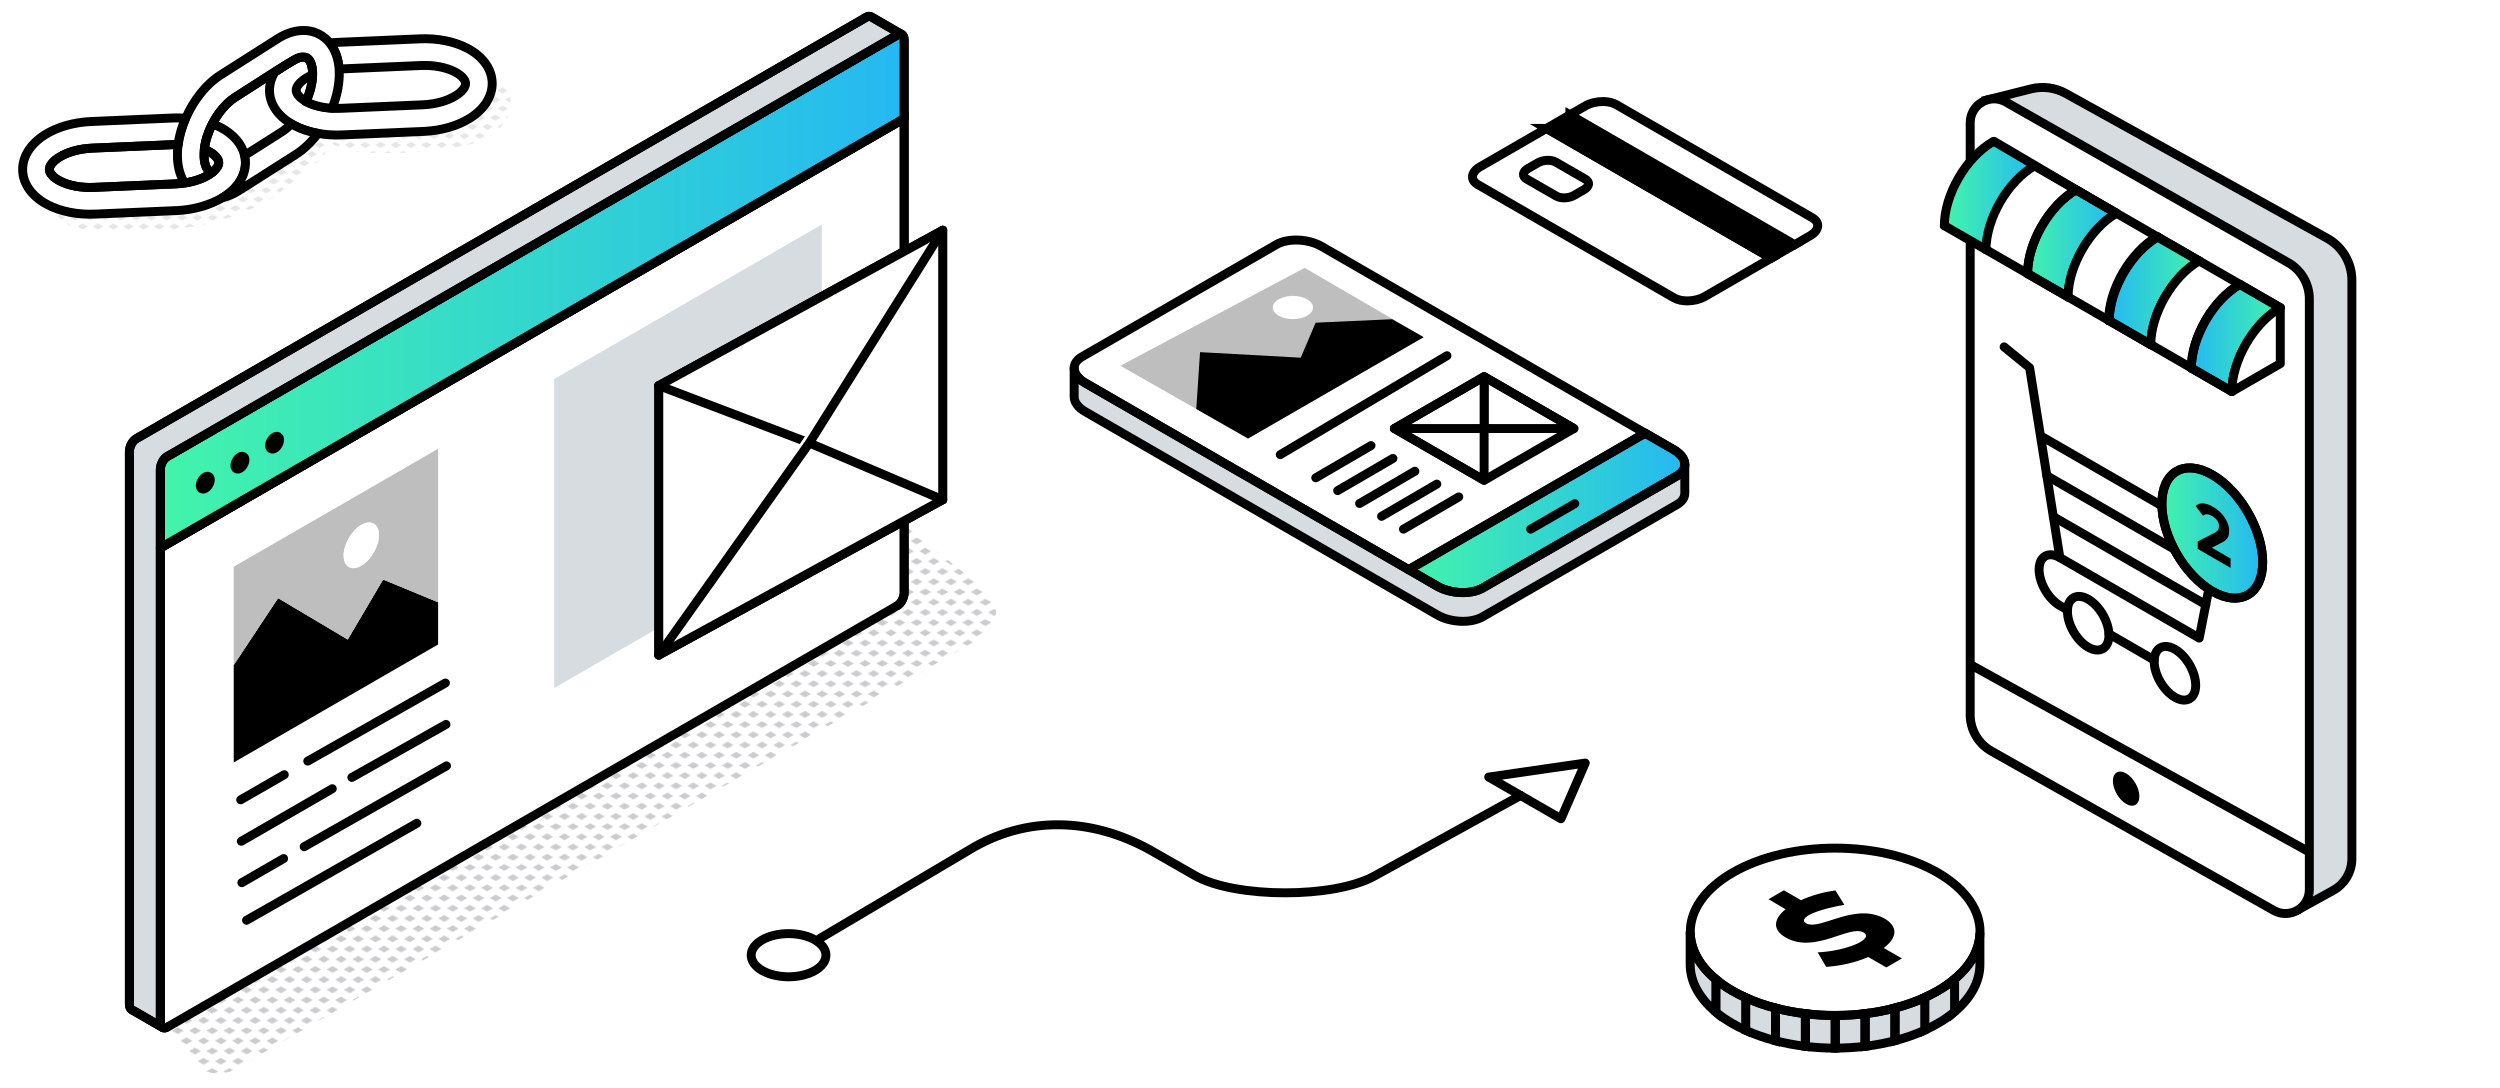 <svg xmlns="http://www.w3.org/2000/svg" xmlns:xlink="http://www.w3.org/1999/xlink" id="Layer_2" data-name="Layer 2" viewBox="0 0 419.07 182.35"><defs><style>      .cls-1, .cls-2, .cls-3, .cls-4, .cls-5, .cls-6, .cls-7, .cls-8, .cls-9, .cls-10, .cls-11, .cls-12 {        stroke: #000;        stroke-width: 1.5px;      }      .cls-1, .cls-2, .cls-4, .cls-6, .cls-8, .cls-9, .cls-10, .cls-11, .cls-12 {        stroke-linecap: round;        stroke-linejoin: round;      }      .cls-1, .cls-13, .cls-7 {        fill: #fff;      }      .cls-14 {        fill: url(#New_Pattern_Swatch_2-5);      }      .cls-14, .cls-15, .cls-16, .cls-17, .cls-18 {        opacity: .5;      }      .cls-2 {        fill: url(#linear-gradient);      }      .cls-19 {        fill: #969a9e;      }      .cls-3, .cls-5, .cls-7 {        stroke-miterlimit: 10;      }      .cls-4 {        fill: url(#linear-gradient-6);      }      .cls-5, .cls-20, .cls-12 {        fill: #d7dce0;      }      .cls-21, .cls-10 {        fill: none;      }      .cls-15 {        fill: url(#New_Pattern_Swatch_2-2);      }      .cls-22 {        fill: url(#linear-gradient-3);      }      .cls-23 {        fill: #bebebf;      }      .cls-6 {        fill: url(#linear-gradient-5);      }      .cls-8 {        fill: url(#linear-gradient-7);      }      .cls-16 {        fill: url(#New_Pattern_Swatch_2);      }      .cls-9 {        fill: url(#linear-gradient-2);      }      .cls-11 {        fill: url(#linear-gradient-4);      }      .cls-17 {        fill: url(#New_Pattern_Swatch_2-4);      }      .cls-18 {        fill: url(#New_Pattern_Swatch_2-3);      }    </style><pattern id="New_Pattern_Swatch_2" data-name="New Pattern Swatch 2" x="0" y="0" width="16" height="19" patternTransform="translate(-5031.81 -1774.93) scale(.18)" patternUnits="userSpaceOnUse" viewBox="0 0 16 19"><g><rect class="cls-21" x="0" width="16" height="19"></rect><g><polygon class="cls-19" points="16 22.18 10.5 19 16 15.82 21.5 19 16 22.18"></polygon><polygon class="cls-19" points="8 12.68 2.5 9.5 8 6.32 13.5 9.5 8 12.68"></polygon></g><polygon class="cls-19" points="0 22.18 -5.5 19 0 15.82 5.5 19 0 22.18"></polygon><polygon class="cls-19" points="16 3.18 10.5 0 16 -3.18 21.5 0 16 3.18"></polygon><polygon class="cls-19" points="0 3.18 -5.5 0 0 -3.18 5.5 0 0 3.18"></polygon></g></pattern><linearGradient id="linear-gradient" x1="26.87" y1="48.79" x2="151.57" y2="48.79" gradientUnits="userSpaceOnUse"><stop offset="0" stop-color="#42f4ab"></stop><stop offset="1" stop-color="#25b8f2"></stop></linearGradient><pattern id="New_Pattern_Swatch_2-2" data-name="New Pattern Swatch 2" patternTransform="translate(-5110.34 -1919.3) scale(.16)" xlink:href="#New_Pattern_Swatch_2"></pattern><linearGradient id="linear-gradient-2" x1="236.13" y1="85.98" x2="282.42" y2="85.98" xlink:href="#linear-gradient"></linearGradient><pattern id="New_Pattern_Swatch_2-3" data-name="New Pattern Swatch 2" patternTransform="translate(-5101.9 -1919.02) scale(.16)" xlink:href="#New_Pattern_Swatch_2"></pattern><pattern id="New_Pattern_Swatch_2-4" data-name="New Pattern Swatch 2" patternTransform="translate(-5109.99 -1936.51) scale(.16)" xlink:href="#New_Pattern_Swatch_2"></pattern><pattern id="New_Pattern_Swatch_2-5" data-name="New Pattern Swatch 2" patternTransform="translate(-5112.79 -1928.86) scale(.16)" xlink:href="#New_Pattern_Swatch_2"></pattern><linearGradient id="linear-gradient-3" x1="326.42" y1="33.14" x2="341.51" y2="33.14" xlink:href="#linear-gradient"></linearGradient><linearGradient id="linear-gradient-4" x1="339.88" y1="40.81" x2="354.79" y2="40.81" xlink:href="#linear-gradient"></linearGradient><linearGradient id="linear-gradient-5" x1="788.32" y1="48.75" x2="803.42" y2="48.75" gradientTransform="translate(1156.98) rotate(-180) scale(1 -1)" xlink:href="#linear-gradient"></linearGradient><linearGradient id="linear-gradient-6" x1="774.73" y1="56.65" x2="789.65" y2="56.65" gradientTransform="translate(1156.98) rotate(-180) scale(1 -1)" xlink:href="#linear-gradient"></linearGradient><linearGradient id="linear-gradient-7" x1="362.39" y1="89.35" x2="379.29" y2="89.35" xlink:href="#linear-gradient"></linearGradient></defs><g id="Layer_2-2" data-name="Layer 2"><rect class="cls-13" y="0" width="419.07" height="182.35"></rect><g><path class="cls-16" d="M146.87,84.29l18.3,14.61c2.64,2.11,2.33,6.2-.59,7.89l-125.16,72.41c-2.4,1.39-5.45.82-7.19-1.34l-8.26-10.24,122.9-83.33Z"></path><g><path class="cls-7" d="M26.87,171.33c0,.45.16.78.39.92.2.11.46.1.74-.06l.44-.25s.01,0,.02,0l121.96-70.42s0,0,.01,0c.28-.17.53-.45.73-.8.24-.41.4-.92.4-1.38V19.87L26.87,91.86v79.46Z"></path><path class="cls-2" d="M151.18,5.79h-.02c-.19-.11-.44-.1-.72.06L28.46,76.27s-.01.01-.02,0l-.44.26c-.29.17-.54.45-.74.8-.25.42-.39.91-.39,1.37v13.16L151.57,19.87V6.71c0-.45-.15-.78-.39-.92Z"></path><path class="cls-5" d="M146,2.8l5.15,2.98c-.19-.1-.44-.08-.72.07L28.46,76.27s-.01.01-.02,0l-.44.26c-.29.17-.54.45-.74.8-.24.42-.39.91-.39,1.37v92.62c0,.45.16.78.39.92l-5.18-2.99c-.24-.14-.39-.46-.39-.92v-92.62c0-.47.15-.96.39-1.37.2-.35.46-.63.75-.8l.44-.26s0,0,.02,0L145.26,2.86c.28-.16.54-.17.74-.06Z"></path><path class="cls-10" d="M151.18,5.79c.24.14.39.47.39.92v92.62c0,.46-.16.97-.4,1.38-.2.35-.45.63-.73.8,0,0,0,0-.01,0"></path><path class="cls-10" d="M28.01,172.19c-.28.16-.54.18-.74.06-.24-.14-.39-.47-.39-.92v-92.62c0-.47.15-.95.39-1.37.2-.35.45-.63.74-.8l.44-.26s0,0,.02,0L150.44,5.85c.27-.16.53-.17.72-.07"></path><path class="cls-10" d="M151.18,5.79l-5.18-2.99c-.2-.11-.46-.1-.74.06L23.29,73.28s-.01.01-.02,0l-.44.26c-.29.17-.55.45-.75.8-.24.42-.39.91-.39,1.37v92.62c0,.46.16.78.39.92l5.18,2.99"></path><line class="cls-10" x1="26.87" y1="91.86" x2="151.57" y2="19.87"></line><path class="cls-3" d="M35,79.89c-.33-.19-.86.12-1.18.68-.33.57-.33,1.18,0,1.36.33.19.86-.12,1.18-.68.33-.57.33-1.18,0-1.36Z"></path><path class="cls-3" d="M40.81,76.54c-.33-.19-.86.12-1.18.68s-.33,1.18,0,1.36.86-.12,1.18-.68c.33-.57.33-1.18,0-1.36Z"></path><path class="cls-3" d="M46.62,73.19c-.33-.19-.86.12-1.18.68-.33.57-.33,1.18,0,1.36.33.19.86-.12,1.18-.68s.33-1.18,0-1.36Z"></path><polygon points="73.44 100.96 73.44 108.03 39.18 127.81 39.18 111.48 46.62 100.26 58.29 107.2 64.22 97.14 73.44 100.96"></polygon><path class="cls-23" d="M73.44,75.21v25.75l-9.22-3.81-5.93,10.06-11.67-6.94-7.44,11.22v-16.49l34.26-19.77ZM60.56,94.83c1.63-.94,2.96-3.24,2.96-5.13s-1.33-2.65-2.96-1.71c-1.64.94-2.96,3.24-2.96,5.13s1.32,2.66,2.96,1.71Z"></path><path class="cls-13" d="M63.52,89.7c0,1.89-1.33,4.18-2.96,5.13-1.64.95-2.96.18-2.96-1.71s1.32-4.18,2.96-5.13c1.63-.94,2.96-.18,2.96,1.71Z"></path><polygon class="cls-20" points="137.76 37.63 137.76 89.43 92.9 115.33 92.9 63.53 137.76 37.63"></polygon><g><polygon class="cls-1" points="158.02 38.6 158.02 83.77 135.71 74.2 158.02 38.6"></polygon><polygon class="cls-1" points="158.02 38.6 135.71 74.2 110.43 64.64 158.02 38.6"></polygon><polygon class="cls-1" points="158.02 83.77 110.43 109.81 135.71 74.2 158.02 83.77"></polygon><polygon class="cls-1" points="135.71 74.2 110.43 109.81 110.43 64.64 135.71 74.2"></polygon></g><g><polygon class="cls-1" points="158.02 83.77 110.43 109.81 110.43 64.64 158.02 38.6 158.02 83.77"></polygon><polyline class="cls-1" points="110.43 64.64 135.56 74.21 158.02 83.77"></polyline><polyline class="cls-1" points="158.02 38.6 135.71 74.2 110.43 109.81"></polyline></g><line class="cls-10" x1="40.35" y1="134.07" x2="47.65" y2="129.86"></line><line class="cls-10" x1="51.59" y1="127.58" x2="74.66" y2="114.49"></line><line class="cls-10" x1="40.45" y1="141.02" x2="55.7" y2="132.21"></line><line class="cls-10" x1="58.98" y1="130.32" x2="74.76" y2="121.43"></line><line class="cls-10" x1="40.54" y1="147.96" x2="47.54" y2="143.92"></line><line class="cls-10" x1="50.99" y1="141.93" x2="74.85" y2="128.38"></line><line class="cls-10" x1="41.33" y1="154.26" x2="69.88" y2="138"></line></g></g><g><path class="cls-15" d="M289.04,74.64c-1.22-1.36-2.84-2.26-4.44-3.08-2.03-1.04-4.08-2.01-6.14-2.98-4.28-2.04-8.57-4.07-12.85-6.11-4.54-2.16-8.93-4.55-14.01-5.03l30.63,17.93c-.06.1.01,5.15.02,5.14-.25.3-.54.59-.82.86-4.65,4.56-10.04,8.18-15.66,11.59-2.85,1.73-5.79,3.33-8.77,4.84-2.78,1.41-5.85,3.2-8.93,3.87-1.6.34-3.14-.18-4.66-.66-1.88-.6-3.73-1.26-5.58-1.96-1.84-.7-3.67-1.44-5.51-2.16-1.01-.4-1.97-.77-3.01-1.06-1.04-.28-2.1-.26-3.09-.67-.3-.12-.55.34-.31.54.83.7,1.3,1.65,2.08,2.42.62.61,1.26,1.15,1.96,1.66,1.76,1.29,3.59,2.49,5.47,3.61,1.54.92,3.15,1.94,4.82,2.82,1.86.99,3.88,1.62,5.97,1.87l.83.1c2.63.31,5.3,0,7.79-.91,1.2-.44,2.38-.94,3.54-1.42,3.56-1.47,7.05-3.12,10.41-5.01,3.5-1.96,6.87-4.13,10.1-6.5,3.04-2.23,6.28-4.55,8.92-7.26,3.38-3.47,4.73-8.53,1.23-12.45Z"></path><path class="cls-9" d="M282.42,77.94c-.02.69-.46,1.35-1.32,1.84l-32.57,18.8c-1.95,1.13-5.36.99-7.62-.32l-4.79-2.77,39.64-22.89,4.8,2.77c1.26.73,1.9,1.67,1.86,2.55Z"></path><path class="cls-12" d="M282.42,77.94v4.74c0,.72-.43,1.4-1.32,1.91l-32.57,18.8c-1.95,1.13-5.36.99-7.62-.32l-58.99-34.06c-1.23-.71-1.86-1.62-1.86-2.49v-4.81c0,.86.63,1.78,1.86,2.49l54.2,31.29,4.79,2.77c2.26,1.3,5.66,1.44,7.62.32l32.57-18.8c.86-.5,1.29-1.15,1.32-1.84Z"></path><polygon class="cls-1" points="263.83 71.83 248.78 71.83 248.78 63.14 263.83 71.83"></polygon><polygon class="cls-1" points="248.78 71.83 248.78 80.51 233.74 71.83 248.78 71.83"></polygon><polygon class="cls-1" points="248.78 63.14 248.78 71.83 233.74 71.83 248.78 63.14"></polygon><path class="cls-10" d="M282.42,77.94c-.02.69-.46,1.35-1.32,1.84l-32.57,18.8c-1.95,1.13-5.36.99-7.62-.32l-4.79-2.77-54.2-31.29c-1.23-.71-1.86-1.62-1.86-2.49,0-.72.43-1.4,1.32-1.91l32.57-18.8c1.95-1.13,5.36-.99,7.62.32l54.19,31.29,4.8,2.77c1.26.73,1.9,1.67,1.86,2.55Z"></path><line class="cls-10" x1="236.13" y1="95.5" x2="275.76" y2="72.62"></line><line class="cls-10" x1="256.58" y1="88.7" x2="263.98" y2="84.43"></line><line class="cls-10" x1="242.55" y1="59.63" x2="214.61" y2="76.21"></line><line class="cls-10" x1="229.82" y1="74.69" x2="220.56" y2="80.09"></line><line class="cls-10" x1="233.5" y1="76.84" x2="224.23" y2="82.24"></line><line class="cls-10" x1="237.17" y1="78.99" x2="227.91" y2="84.4"></line><line class="cls-10" x1="240.85" y1="81.15" x2="231.59" y2="86.55"></line><line class="cls-10" x1="244.53" y1="83.3" x2="235.26" y2="88.7"></line><polygon class="cls-10" points="248.78 80.51 263.83 71.83 248.78 63.14 233.74 71.83 248.78 80.51"></polygon><g><polygon class="cls-23" points="218.7 44.9 187.8 61.31 209.21 73.51 238.64 56.52 218.7 44.9"></polygon><path class="cls-13" d="M219.11,50.17c1.32.76,1.32,1.99,0,2.75-1.32.76-3.45.76-4.77,0-1.32-.76-1.32-1.99,0-2.75,1.32-.76,3.45-.76,4.77,0Z"></path><polygon points="200.53 68.56 201.16 59.03 218.04 59.96 220.54 54.09 233.36 53.51 238.64 56.52 209.21 73.51 200.53 68.56"></polygon></g></g><g><path class="cls-10" d="M137.45,157.3l24.92-14.77c9.81-6,20.8-5.37,30.37-.08l7.56,4.32c6.7,3.83,23.28,3.87,30.12.06l24.47-13.49"></path><polygon class="cls-10" points="249.55 130.26 265.73 127.91 261.66 137.25 249.55 130.26"></polygon><path class="cls-10" d="M138.45,160.12c0,.93-.61,1.85-1.83,2.56-2.45,1.41-6.41,1.41-8.86,0-1.22-.71-1.84-1.63-1.84-2.56s.61-1.85,1.84-2.56c2.45-1.41,6.41-1.41,8.86,0,1.22.71,1.83,1.63,1.83,2.56Z"></path></g><g><path class="cls-18" d="M337.86,152.44c-2.48-2.62-5.35-3.87-8.91-4-3.19-.12-1.56-.94.38,1.81.69.98.95,2.43,1.82,3.28.88.85-.17,3.68.36,4.19.01.01-.68,3.32-1.31,2.82.07.05.2.18.28.26.28.33.2.52,0,1.09.16-.44-.34.49-.5.8-.07.06-.43.47-.42.46-.68.72-1.27,1.18-1.95,1.63-2.05,1.36-4.22,2.62-6.49,3.58-3.94,1.67-8.45,2.84-12.71,3.21-2.36.21-4.74.33-7.11.4-2.55.07-5.09.35-7.62,0-1.14-.15-1.82,1.19-.8,1.89,2.58,1.78,4.95,3.44,7.9,4.56,3,1.13,6.23,1.57,9.42,1.71,6.69.3,13.13-1.19,19.22-3.92,5.85-2.62,12.22-7.64,12.26-14.68.02-3.48-1.45-6.61-3.82-9.11Z"></path><path class="cls-5" d="M331.89,156.37v5.3c0,2.77-1.42,5.55-4.25,7.93v-5.47c2.78-2.33,4.2-5.04,4.25-7.76Z"></path><path class="cls-5" d="M327.64,164.13v5.47c-.83.7-1.78,1.37-2.86,1.98-.68.39-1.4.76-2.14,1.1v-5.47c.74-.34,1.46-.71,2.14-1.1,1.08-.62,2.03-1.28,2.86-1.98Z"></path><path class="cls-5" d="M322.64,167.22v5.47c-1.56.71-3.24,1.3-5,1.76v-5.47c1.76-.46,3.44-1.05,5-1.76Z"></path><path d="M315.77,158.91c4.09-3.1.32-5.66-3.03-5.8-4.09-.17-8.2,2.7-10,1.66-.71-.41-.23-.96.49-1.37,1.14-.66,3.64-1.35,5.92-1.71,0,0,0-.01,0-.01,0,0,0,0-.01-.02h0s0-.02,0-.02c-.09-.14-.41-.67-1.46-2.37-2.1.26-4.21.9-5.78,1.63l-2.87-1.66c-1.87,1.08-2.43,1.41-2.57,1.49l2.85,1.69c-2.04,1.64-2.23,3.44.02,4.73,4.88,2.81,10.72-2.19,13.05-.84,1.9,1.1-2.93,3.12-7.69,3.33l1.42,2.43c2.4-.14,4.95-.73,7.06-1.65l3.03,1.75,2.61-1.51-3.01-1.74Z"></path><path class="cls-5" d="M317.64,168.98v5.47c-1.61.42-3.29.74-5,.95v-5.47c1.71-.21,3.39-.52,5-.95Z"></path><path class="cls-5" d="M312.63,169.92v5.47c-1.65.2-3.33.3-5,.3v-5.47c1.68,0,3.36-.1,5-.3Z"></path><path class="cls-5" d="M307.63,175.7c-1.68,0-3.35-.1-5-.3v-5.47c1.65.2,3.33.3,5,.3v5.47Z"></path><path class="cls-5" d="M302.63,169.93v5.47c-1.71-.21-3.39-.52-5-.94v-5.47c1.61.42,3.29.73,5,.94Z"></path><path class="cls-5" d="M297.62,174.46c-1.76-.46-3.44-1.04-5-1.75v-5.47c1.57.71,3.25,1.3,5,1.75v5.47Z"></path><path class="cls-5" d="M292.62,167.24v5.47c-.76-.35-1.49-.72-2.19-1.12-1.06-.61-2-1.26-2.81-1.94v-5.47c.82.68,1.76,1.34,2.81,1.94.7.4,1.43.78,2.19,1.12Z"></path><path class="cls-5" d="M287.62,164.17v5.47c-2.87-2.39-4.3-5.18-4.3-7.97v-5.47c0,2.79,1.43,5.58,4.3,7.97Z"></path><path class="cls-10" d="M331.89,156.37c-.06,2.72-1.47,5.43-4.25,7.76-.83.7-1.78,1.37-2.86,1.98-.68.39-1.4.76-2.14,1.1-1.56.71-3.24,1.3-5,1.76-1.61.42-3.29.74-5,.95-1.65.2-3.33.3-5,.3s-3.35-.1-5-.3c-1.71-.2-3.39-.52-5-.94-1.76-.46-3.44-1.04-5-1.75-.76-.35-1.49-.72-2.19-1.12-1.06-.61-2-1.26-2.81-1.94-2.87-2.39-4.3-5.18-4.3-7.97,0-3.59,2.37-7.18,7.11-9.92,9.49-5.48,24.86-5.48,34.35,0,4.82,2.78,7.19,6.44,7.11,10.09Z"></path><line class="cls-10" x1="317.64" y1="168.98" x2="317.64" y2="174.45"></line><line class="cls-10" x1="312.63" y1="169.92" x2="312.63" y2="175.4"></line><line class="cls-10" x1="307.63" y1="170.23" x2="307.63" y2="175.7"></line><line class="cls-10" x1="302.63" y1="169.93" x2="302.63" y2="175.4"></line><line class="cls-10" x1="297.62" y1="168.99" x2="297.62" y2="174.46"></line></g><g><path class="cls-7" d="M259.23,21.53l-11.13,6.43c-.84.48-1.27,1.11-1.27,1.69,0,.49.3.95.9,1.3l32.86,18.97c.6.35,1.41.52,2.25.52,1.02,0,2.09-.25,2.93-.73l11.13-6.43-37.68-21.75Z"></path><path class="cls-7" d="M256.1,28.27c-.88.51-.98,1.28-.22,1.72l5,2.88c.76.44,2.1.39,2.98-.12l1.7-.98c.88-.51.98-1.28.22-1.72l-5-2.88c-.76-.44-2.1-.39-2.98.12l-1.7.98Z"></path><polygon class="cls-3" points="259.23 21.53 296.9 43.28 300.84 41.01 263.16 19.25 259.23 21.53"></polygon><path class="cls-7" d="M263.16,19.25l37.68,21.76,2.59-1.5c.84-.49,1.27-1.11,1.27-1.7,0-.49-.3-.95-.9-1.3l-32.86-18.97c-.59-.34-1.37-.51-2.19-.52-1.04,0-2.14.24-3,.73l-2.59,1.5Z"></path></g><g><path class="cls-17" d="M17.61,38.98c.6.01,1.21.01,1.82,0,4.12-.04,8.22-.18,12.29-.88,4.3-.74,8.43-1.92,12.29-4.01,1.76-.95,3.36-2.13,4.89-3.41,1.73-1.44,3.8-2.88,5.3-4.56.71-.8.91-1.75.75-2.62.11.13.23.25.39.37,2.51,1.86,6.02,1.75,9.02,1.79,2.92.04,5.86-.08,8.76-.46,2.86-.38,5.86-.75,8.46-2.07,2.5-1.28,4.96-4.44,3.73-7.37-.92-2.19-3.68-2.46-4.95-.43-.52.84-.61,1.38-1.34,2-.31.26-1.34.61-1.95.77-2.08.55-4.28.75-6.41.98-2.34.25-4.7.38-7.06.39-2.33,0-5.22-.54-7.4.44-.94.42-1.7,1.5-1.66,2.52-.69-1.17-2.08-1.93-3.64-1.45-2.21.67-4.03,2.43-5.72,3.92-1.4,1.23-2.85,2.37-4.47,3.32-3.15,1.85-6.87,2.95-10.55,3.6-3.66.65-7.62,1.02-11.41,1.31-1.88.15-3.75.4-5.64.44-1.13.03-3.74-.56-3.84,1.21-.09,1.58,1.61,2.69,3.1,3.3-.05.03-.09.06-.14.09"></path><path class="cls-1" d="M55.68,18.15c.47.03.96.03,1.45.01l13.72-.59c2.14-.09,4.18-.66,5.59-1.56,1.03-.65,1.63-1.42,1.6-2.05s-.69-1.33-1.77-1.9c-1.49-.78-3.57-1.17-5.71-1.08l-13.72.59c-.13-1.74-.67-3.24-1.55-4.36.45-.05.9-.09,1.36-.11l13.72-.59c2.94-.13,5.77.43,7.96,1.58,2.55,1.33,4.07,3.4,4.17,5.67s-1.24,4.47-3.66,6.01c-2.09,1.33-4.86,2.13-7.8,2.26l-13.72.59c-1.38.06-2.74-.03-4.02-.27-1.44-.26-2.78-.7-3.95-1.31-.18-.1-.36-.2-.54-.3-2.23-1.33-3.54-3.26-3.63-5.37-.02-.58.04-1.15.2-1.71.16-.56.4-1.1.72-1.62h0c3.57-2.3,3.91-2.45,4.68-2.49.25-.01.48.03.66.12.55.29.92,1.19.97,2.41,0,.14,0,.29,0,.44-.42.18-.81.38-1.16.61-1.03.66-1.63,1.42-1.6,2.04.01.31.19.65.49.97.28.3.67.6,1.16.86.04.02.08.04.12.06,1.15.6,2.65.97,4.26,1.06Z"></path><path class="cls-1" d="M56.84,11.58c0,.11.01.21.02.32.08,1.96-.33,4.13-1.19,6.25-1.61-.09-3.11-.46-4.26-1.06-.04-.02-.08-.04-.12-.06.69-1.53,1.09-3.11,1.11-4.49,0-.15,0-.3,0-.44-.05-1.22-.42-2.12-.97-2.41-.18-.09-.4-.13-.66-.12-.77.03-1.11.19-4.68,2.47l-6.66,4.26c-1.51.96-2.87,2.61-3.82,4.46-.71,1.38-1.2,2.87-1.35,4.27-.05.44-.07.88-.05,1.3.05,1.22.41,2.12.97,2.41.14.07.29.11.47.12-.17.14-.36.28-.57.41-1.09.69-2.54,1.19-4.12,1.42-.72-1.12-1.14-2.55-1.21-4.17-.03-.74,0-1.51.11-2.28.2-1.48.64-2.98,1.27-4.42,1.3-2.99,3.41-5.73,5.91-7.29.08-.05,9.46-6.02,9.46-6.02,2.43-1.54,4.98-1.83,7-.77.7.36,1.3.87,1.8,1.5.88,1.12,1.43,2.61,1.55,4.36Z"></path><path class="cls-1" d="M41,26.05c.07.32.12.65.13.98.1,2.27-1.22,4.49-3.67,6.01-.05.03-.1.06-.15.09-2.1,1.23-4.78,2.04-7.65,2.17l-13.72.59c-2.94.13-5.77-.43-7.97-1.58-2.55-1.33-4.07-3.4-4.17-5.67-.1-2.27,1.24-4.46,3.67-6.01,2.09-1.33,4.86-2.13,7.8-2.26l13.72-.59c.72-.03,1.43-.02,2.12.03-.63,1.44-1.07,2.95-1.27,4.42-.22,0-.44,0-.66.01l-13.72.59c-2.14.09-4.18.66-5.59,1.56-1.03.66-1.63,1.42-1.6,2.05s.69,1.34,1.77,1.9c1.49.78,3.57,1.17,5.71,1.07l13.72-.59c.5-.02.99-.07,1.48-.14,1.58-.23,3.03-.73,4.12-1.42.21-.13.4-.27.57-.41.67-.55,1.05-1.14,1.02-1.63-.03-.63-.69-1.34-1.77-1.9-.2-.11-.42-.21-.64-.3.16-1.4.65-2.89,1.35-4.27.47.18.93.38,1.35.6,2.18,1.14,3.61,2.81,4.04,4.69Z"></path><path class="cls-1" d="M49.35,21.05c1.16.61,2.5,1.05,3.95,1.31-1.1,1.46-2.37,2.68-3.73,3.54l-9.46,6.02c-.92.59-1.86.99-2.78,1.21.05-.03.1-.06.15-.09,2.45-1.52,3.76-3.74,3.67-6.01-.01-.33-.06-.66-.13-.98l6.17-3.92c.56-.36,1.12-.82,1.64-1.38.18.1.35.21.54.3Z"></path><path class="cls-10" d="M29.85,24.23c-.22,0-.44,0-.66.01l-13.72.59c-2.14.09-4.18.66-5.59,1.56-1.03.66-1.63,1.42-1.6,2.05s.69,1.34,1.77,1.9c1.49.78,3.57,1.17,5.71,1.07l13.72-.59c.5-.02.99-.07,1.48-.14,1.58-.24,3.03-.73,4.12-1.42.21-.13.4-.27.57-.41.67-.55,1.05-1.14,1.02-1.63-.03-.63-.69-1.34-1.77-1.9-.2-.11-.42-.21-.64-.3"></path><path class="cls-10" d="M35.65,28.85c-.18-.01-.33-.05-.47-.12-.56-.29-.92-1.19-.97-2.41-.02-.42,0-.85.05-1.3.16-1.4.65-2.89,1.35-4.27.95-1.85,2.31-3.5,3.82-4.46l6.66-4.26c3.58-2.28,3.91-2.44,4.68-2.47.25-.01.48.03.66.12.55.29.92,1.19.97,2.41,0,.14,0,.29,0,.44-.02,1.38-.42,2.96-1.11,4.49"></path></g><g><path class="cls-14" d="M413.77,130.19c-2.51-1.91-5.46-3.34-8.34-4.62-3.5-1.55-7.56-3.32-11.46-2.93-7.11.72-9.64,9.11-3.61,13.32,2.16,1.5,4.84,2.31,7.42,3.11-2.44,1.44-4.95,2.91-7.56,3.98-2.2.9-4.82,1.71-7.18,1.99-1.09.13-2.13.02-3.21-.07-1.17-.1-2.2.14-3.17-.56-1.42-1.03-3.42,1-2.42,2.42.74,1.05,1.13,2.27,1.88,3.31.83,1.14,2.05,1.95,3.28,2.6,2.52,1.34,5.5,2.21,8.37,2.17,6.83-.11,13.95-3.54,19.92-6.54,3.09-1.55,6.62-3.18,8.5-6.24,2.46-4,1.2-9.2-2.41-11.95Z"></path><path class="cls-5" d="M333.51,16.65l6.94-1.75c1.95-.49,4.02-.22,5.79.74l43.8,24.27c2.59,1.41,4.2,4.12,4.2,7.06v96.97c0,2.25-1.24,4.32-3.23,5.37l-5.46,3.01-52.03-135.66Z"></path><path class="cls-7" d="M330.26,119.83V20.58c0-3.07,3.31-4.99,5.98-3.48l47.33,26.93c2.19,1.24,3.54,3.57,3.54,6.08v99.02c0,3.06-3.3,4.99-5.97,3.48l-47.32-26.7c-2.2-1.24-3.56-3.57-3.56-6.1Z"></path><g><path class="cls-22" d="M326.42,38.16h0s6.97,4.03,6.97,4.03c0-5.18,3.63-11.47,8.12-14.06l-6.97-4.02c-4.48,2.59-8.12,8.88-8.12,14.06Z"></path><path class="cls-13" d="M332.91,41.86h0s6.97,4.03,6.97,4.03c0-5.18,3.63-11.47,8.12-14.06l-6.97-4.02c-4.48,2.59-8.12,8.88-8.12,14.06Z"></path><path class="cls-11" d="M339.88,45.88l6.8,3.92c0-5.18,3.63-11.47,8.12-14.06l-6.8-3.92c-4.48,2.59-8.12,8.89-8.12,14.06Z"></path><path class="cls-13" d="M346.68,49.81l6.8,3.92c0-5.18,3.63-11.48,8.12-14.06l-6.8-3.92c-4.48,2.59-8.12,8.88-8.12,14.06Z"></path><path class="cls-13" d="M353.47,53.73l8.12-4.69v-9.37c-4.48,2.59-8.12,8.88-8.12,14.06Z"></path><path class="cls-10" d="M361.59,39.67c-4.48,2.59-8.12,8.88-8.12,14.06l8.12-4.69v-9.37Z"></path><path class="cls-10" d="M354.79,35.74c-4.48,2.59-8.12,8.88-8.12,14.06"></path><path class="cls-10" d="M348,31.82c-4.48,2.59-8.12,8.89-8.12,14.06"></path><path class="cls-10" d="M341.03,27.8c-4.48,2.59-8.12,8.88-8.12,14.06"></path><line class="cls-10" x1="361.59" y1="39.67" x2="341.03" y2="27.8"></line><path class="cls-10" d="M334.05,23.77c-4.48,2.59-8.12,8.88-8.12,14.06"></path><line class="cls-10" x1="354.63" y1="35.7" x2="334.26" y2="23.7"></line><line class="cls-10" x1="353.47" y1="53.7" x2="325.93" y2="37.83"></line><path class="cls-6" d="M353.56,53.77h0s6.97,4.03,6.97,4.03c0-5.18,3.63-11.47,8.12-14.06l-6.97-4.02c-4.48,2.59-8.12,8.88-8.12,14.06Z"></path><path class="cls-13" d="M360.53,57.8l6.8,3.92c0-5.18,3.63-11.47,8.12-14.06l-6.8-3.92c-4.48,2.59-8.12,8.89-8.12,14.06Z"></path><path class="cls-4" d="M367.33,61.72l6.8,3.92c0-5.18,3.63-11.48,8.12-14.06l-6.8-3.92c-4.48,2.59-8.12,8.88-8.12,14.06Z"></path><path class="cls-13" d="M374.12,65.64l8.12-4.69v-9.37c-4.48,2.59-8.12,8.88-8.12,14.06Z"></path><path class="cls-10" d="M382.24,51.58c-4.48,2.59-8.12,8.88-8.12,14.06l8.12-4.69v-9.37Z"></path><path class="cls-10" d="M375.45,47.66c-4.48,2.59-8.12,8.88-8.12,14.06"></path><path class="cls-10" d="M368.65,43.73c-4.48,2.59-8.12,8.89-8.12,14.06"></path><path class="cls-10" d="M361.68,39.71c-4.48,2.59-8.12,8.88-8.12,14.06"></path><line class="cls-10" x1="382.24" y1="51.58" x2="361.68" y2="39.71"></line><line class="cls-10" x1="374.12" y1="65.61" x2="353.56" y2="53.74"></line></g><g><path class="cls-10" d="M353.52,106.48c0-2.22-1.56-4.92-3.48-6.03-1.92-1.11-3.48-.21-3.48,2.01s1.56,4.92,3.48,6.03c1.92,1.11,3.48.21,3.48-2.01Z"></path><path class="cls-10" d="M345.29,93.47c-1.92-1.11-3.48-.21-3.48,2.01s1.56,4.92,3.48,6.03l1.27.73"></path><line class="cls-10" x1="353.52" y1="106.26" x2="361.1" y2="110.64"></line><path class="cls-10" d="M368.06,114.87c0-2.22-1.56-4.92-3.48-6.03-1.92-1.11-3.48-.21-3.48,2.01s1.56,4.92,3.48,6.03c1.92,1.11,3.48.21,3.48-2.01Z"></path><polyline class="cls-10" points="335.95 58.15 340.22 61.64 345.29 93.47 368.65 106.96 371.91 90.29 342.04 73.05"></polyline><line class="cls-10" x1="344.2" y1="86.61" x2="369.75" y2="101.36"></line><line class="cls-10" x1="343.1" y1="79.74" x2="370.84" y2="95.75"></line><path class="cls-8" d="M370.84,79.59c4.67,2.7,8.45,9.25,8.45,14.64s-3.78,7.58-8.45,4.88c-4.67-2.7-8.45-9.25-8.45-14.64s3.78-7.58,8.45-4.88Z"></path><path class="cls-10" d="M379.29,94.23c0,5.39-3.78,7.58-8.45,4.88-4.67-2.7-8.45-9.25-8.45-14.64s3.78-7.58,8.45-4.88c4.67,2.7,8.45,9.25,8.45,14.64Z"></path><path d="M373.91,93.61v1.59l-5.51-3.18v-1.26l2.81-1.44c.3-.16.5-.32.6-.5.1-.18.16-.38.16-.61,0-.34-.1-.65-.3-.95-.2-.29-.49-.55-.87-.77-.32-.18-.61-.28-.86-.29-.26,0-.47.08-.65.26l-1.23-1.62c.28-.32.68-.48,1.18-.47.5.01,1.07.2,1.72.58.54.31,1.02.69,1.42,1.13.41.44.72.91.95,1.41.23.5.34,1.01.34,1.51,0,.46-.08.84-.25,1.14-.17.3-.49.57-.97.81l-1.68.86,3.13,1.81Z"></path></g><line class="cls-7" x1="330.26" y1="111.39" x2="387.1" y2="142.82"></line><path d="M354.18,130.92c0-1.42,1-1.98,2.22-1.28,1.22.71,2.22,2.43,2.22,3.84s-1,1.99-2.22,1.28c-1.23-.71-2.22-2.43-2.22-3.85Z"></path></g></g></svg>